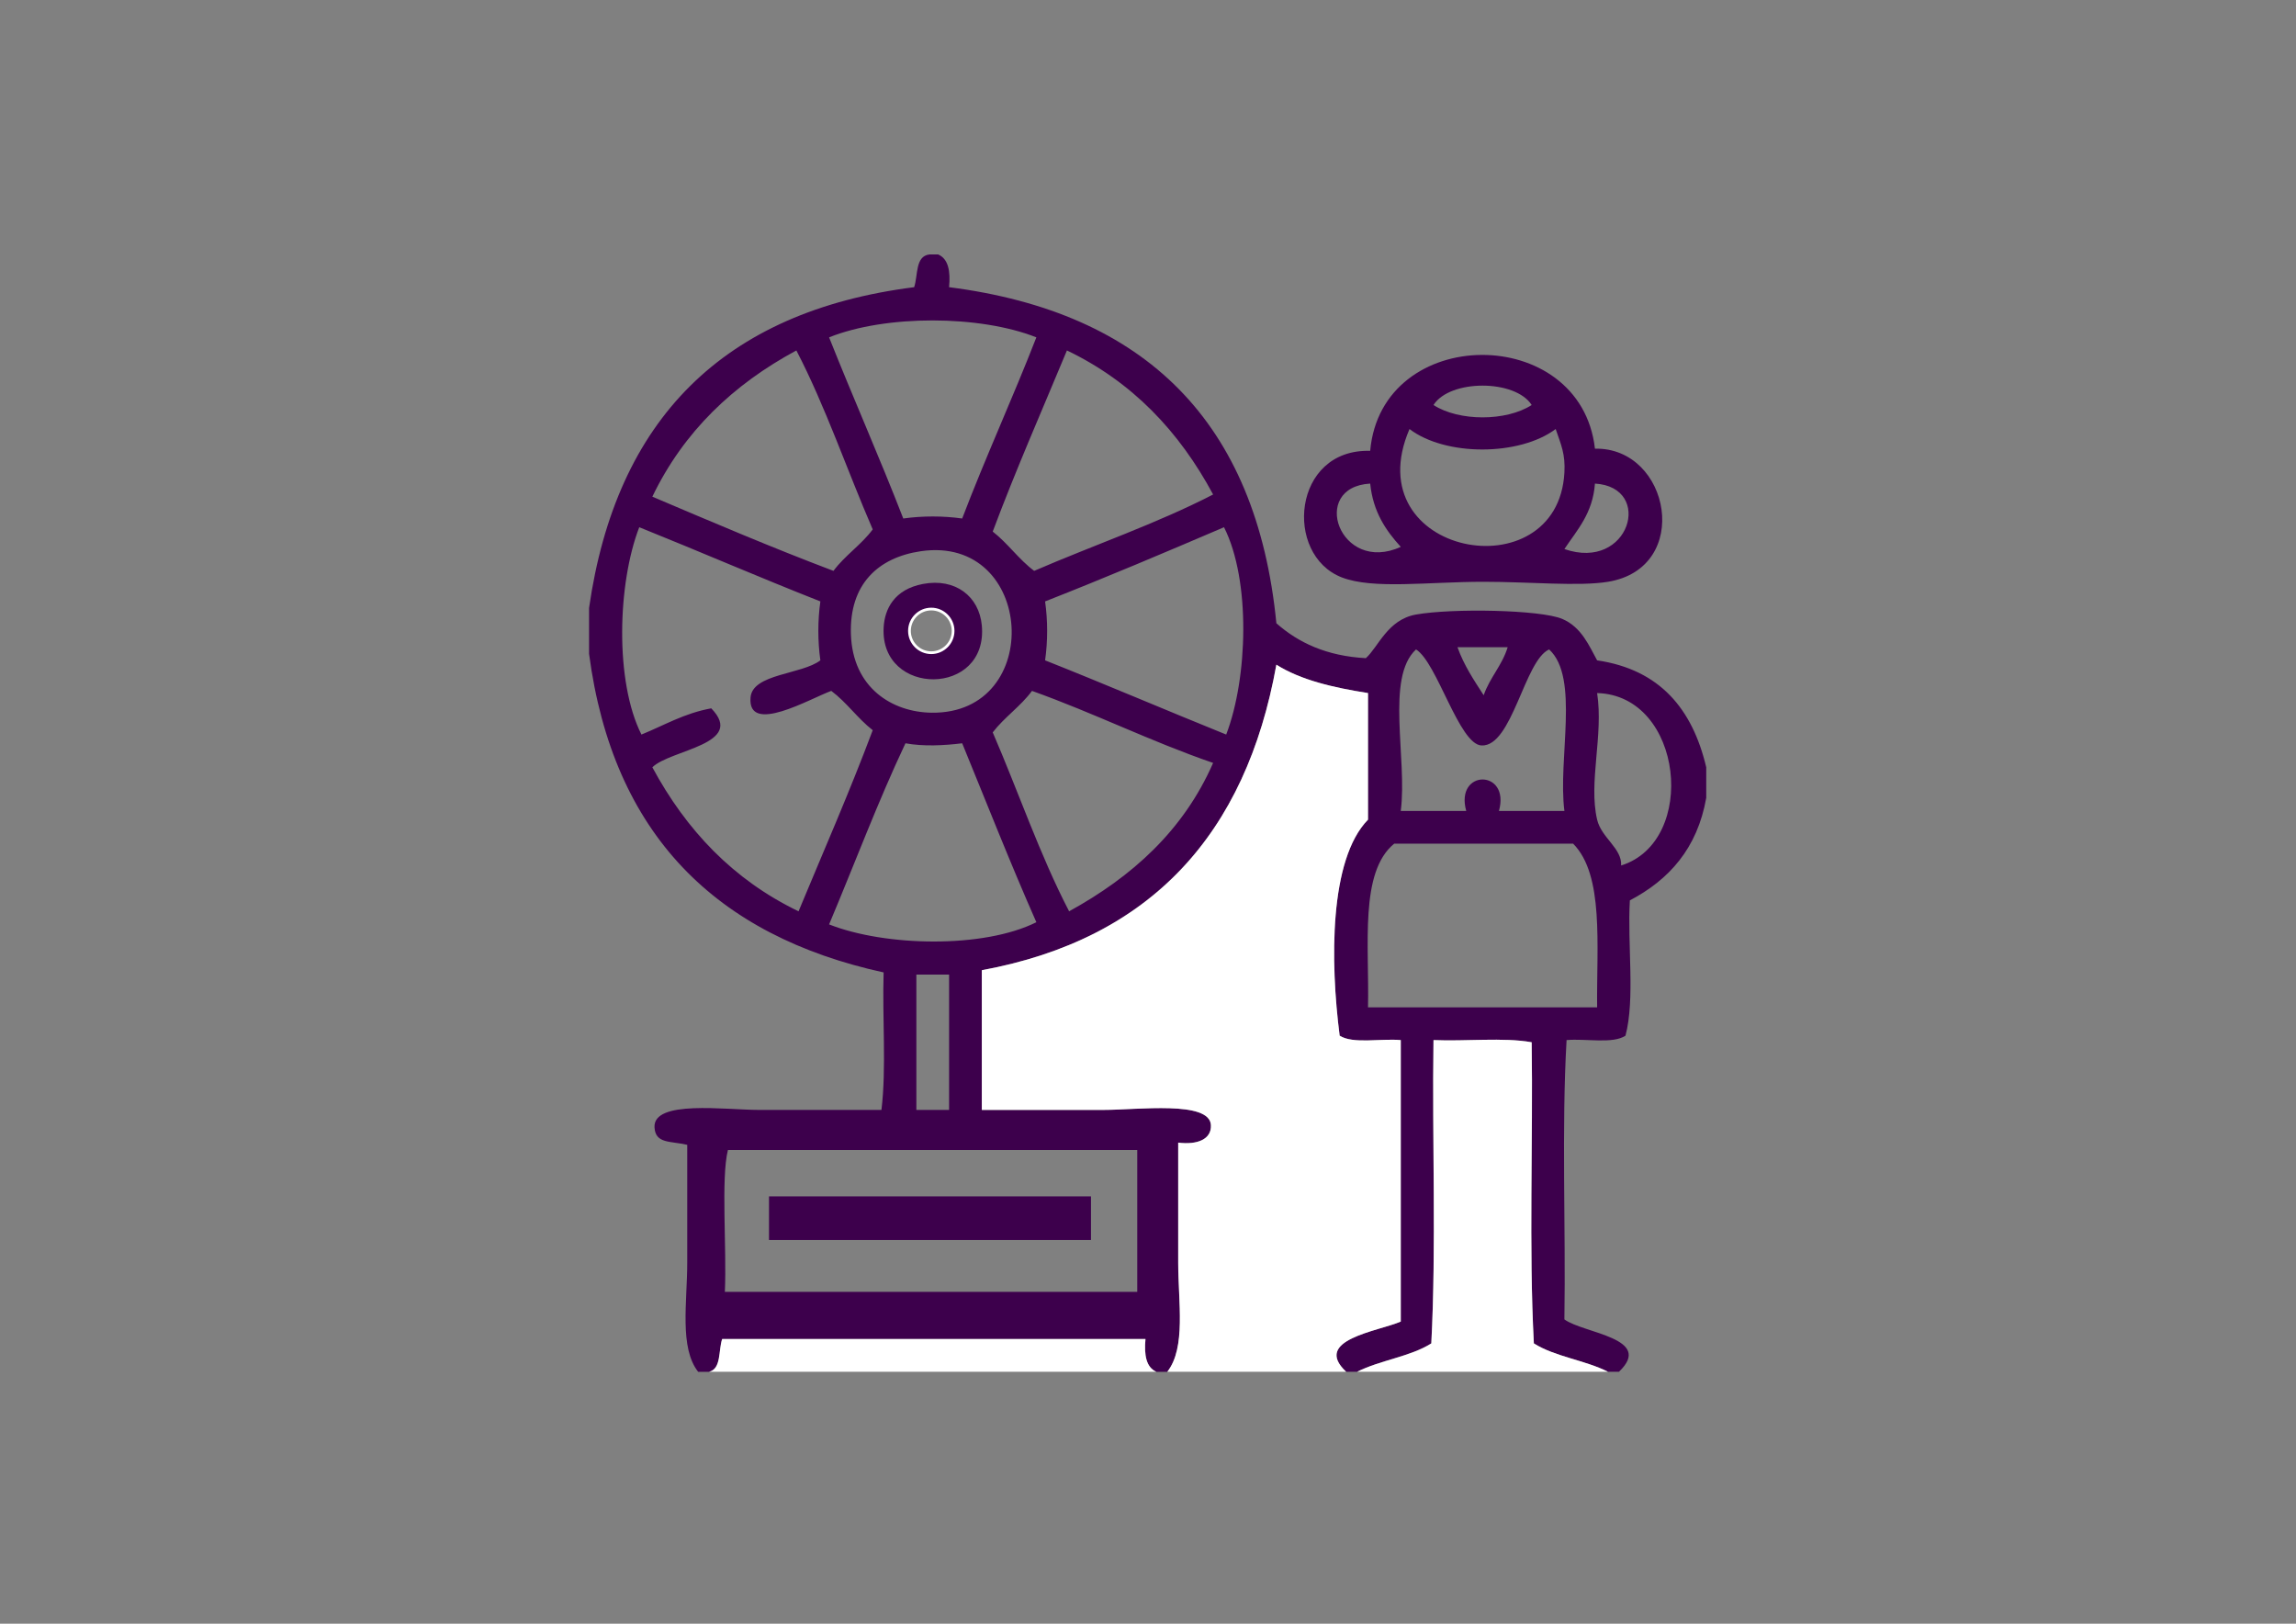 <?xml version="1.0" encoding="utf-8"?>
<!-- Generator: Adobe Illustrator 15.0.2, SVG Export Plug-In . SVG Version: 6.00 Build 0)  -->
<!DOCTYPE svg PUBLIC "-//W3C//DTD SVG 1.1//EN" "http://www.w3.org/Graphics/SVG/1.1/DTD/svg11.dtd">
<svg version="1.1" id="Layer_1" xmlns="http://www.w3.org/2000/svg" xmlns:xlink="http://www.w3.org/1999/xlink" x="0px" y="0px"
	 width="841.891px" height="595.279px" viewBox="0 0 841.891 595.279" enable-background="new 0 0 841.891 595.279"
	 xml:space="preserve">
<rect x="0" y="0" width="841.891" height="595.279" fill="#808080" stroke="none"/>
<g id="XMLID_2_">
	<g>
		<path fill="#3D004C" d="M625.64,281.3c0,3.729,0,7.46,0,11.2c-3.271,18.6-13.68,30.06-28.01,37.6
			c-0.95,16.109,1.979,36.12-1.601,49.6c-4.641,3.101-14.479,0.99-21.601,1.61c-1.87,32.529-0.271,68.529-0.8,102.398
			c6.899,5.131,33.04,6.802,20,19.211c-1.33,0-2.66,0-4,0c-8.301-4.229-19.53-5.54-27.2-10.409c-1.859-35.211-0.271-73.86-0.8-110.4
			c-10.399-1.87-24.271-0.271-36-0.8c-0.53,36.8,1.05,75.72-0.801,111.2c-7.67,4.869-18.899,6.18-27.21,10.409c-1.33,0-2.659,0-4,0
			c-12.59-11.771,11.771-14.841,20.011-18.409c0-34.4,0-68.801,0-103.2c-7.36-0.65-17.53,1.52-22.41-1.61
			c-3.47-27.08-3.88-64.58,10.399-79.2c0-15.47,0-30.939,0-46.409c-12.67-1.99-24.601-4.73-33.601-10.4
			c-11.17,62.17-46.079,100.6-108.011,112.01c0,17.07,0,34.141,0,51.21c11.681,0,25.74,0,44.811,0c12.37,0,38.791-3.5,39.2,5.602
			c0.229,5.17-4.97,7.278-12,6.398c0,13.32,0,29.16,0,44c0,14.49,2.931,31.13-4,40.011c-1.34,0-2.67,0-4,0
			c-3.729-1.609-4.549-6.131-4-12.011c-51.74,0-103.48,0-155.221,0c-1.399,4.2-0.26,10.94-4.8,12.011c-1.33,0-2.66,0-4,0
			c-6.93-8.859-4-25.489-4-40.011c0-14.63,0-30.13,0-43.199c-6.24-1.449-11.66-0.351-12-6.399c-0.569-10.19,25.98-6.4,38.41-6.4
			c18.98,0,33.17,0,44.8,0c1.86-15.21,0.271-33.87,0.8-50.409c-61.5-13.439-99.279-50.601-108.01-116.811c0-5.6,0-11.199,0-16.8
			c9.9-69.04,49.15-108.729,119.21-117.61c1.45-4.409,0.351-11.39,5.601-12c1.069,0,2.13,0,3.199,0c3.73,1.61,4.551,6.12,4,12
			c71.891,9.19,112.771,49.381,120.011,123.211c8.08,7.13,18.391,12.01,32.801,12.8c4.529-3.971,7.91-14.141,18.41-16
			c13.369-2.36,45.6-1.771,53.6,1.6c7.16,3.021,9.979,10.15,12.801,15.2C608.65,245.48,620.591,259.94,625.64,281.3z M594.43,317.3
			c28.25-8.789,22.811-62.37-8.8-63.209c2.38,15.53-3.221,32.66,0,46.41C587.2,307.181,594.79,310.999,594.43,317.3z M585.631,369.3
			c-0.24-22.689,2.619-48.489-8.801-60c-21.869,0-43.739,0-65.6,0c-12.801,10.41-9.11,37.29-9.61,60
			C529.631,369.3,557.631,369.3,585.631,369.3z M549.631,297.3c8,0,16,0,24,0c-2.471-19.13,5.67-48.88-5.601-59.21
			c-9.069,4.01-13.53,35.72-24.8,35.21c-8.221-0.38-16.25-30.39-24-35.21c-11.271,10.33-3.131,40.08-5.601,59.21c8,0,16,0,24,0
			C533.381,281.93,553.881,281.93,549.631,297.3z M552.83,237.29c-6.13,0-12.271,0-18.399,0c2.38,6.68,6.051,12.09,9.601,17.6
			C546.301,248.36,550.75,244.021,552.83,237.29z M449.62,269.3c7.931-20.66,9.04-56.55-0.8-76.01
			c-21.67,9.27-43.39,18.479-65.61,27.199c1,7.03,1,14.58,0,21.601C405.55,250.96,427.39,260.32,449.62,269.3z M392.02,334.101
			c23.05-12.681,41.92-29.551,52.8-54.399c-23.021-7.921-43.6-18.271-66.41-26.41c-4.18,5.68-10.11,9.63-14.4,15.21
			C373.43,290.28,381.34,313.57,392.02,334.101z M444.82,181.29c-12.391-23.09-29.63-41.311-53.6-52.811
			c-9.16,22.05-18.71,43.7-27.21,66.41c5.56,4.311,9.539,10.2,15.199,14.4C400.99,199.87,424.25,191.92,444.82,181.29z M417,473.61
			c0-17.33,0-34.66,0-52c-50.029,0-100.069,0-150.09,0c-2.59,10.49-0.399,35.75-1.12,52C316.19,473.61,366.59,473.61,417,473.61z
			 M352.81,190.09c8.609-22.59,18.46-43.95,27.2-66.41c-20.74-8.22-55.28-8.32-76,0c8.869,22.33,18.479,43.93,27.199,66.41
			C338.24,189.1,345.78,189.1,352.81,190.09z M380.01,338.101c-9.48-21.45-18.2-43.67-27.2-65.6c-6.7,0.819-14.19,1.21-20.8,0
			c-10.101,21.359-18.671,44.27-28,66.399C324.54,347.011,360.61,347.8,380.01,338.101z M348.01,406.909c0-16.54,0-33.069,0-49.609
			c-4,0-8,0-12,0c0,16.54,0,33.069,0,49.609C340.01,406.909,344.01,406.909,348.01,406.909z M341.61,261.29
			c41.62,0.529,37.81-65.351-4-59.2c-15.68,2.31-26.18,12.149-25.601,30.399C312.64,252.23,327.21,261.11,341.61,261.29z
			 M305.61,209.29c4.21-5.66,10.189-9.54,14.399-15.2c-9.439-21.771-17.319-45.08-28-65.61c-23.06,12.42-41.279,29.66-52.81,53.61
			C261.1,191.39,282.96,200.73,305.61,209.29z M320.01,267.7c-5.561-4.32-9.54-10.2-15.2-14.41
			c-7.681,2.779-30.78,16.319-29.601,2.399c0.73-8.75,18.811-8.37,25.601-13.6c-0.99-7.021-0.99-14.57,0-21.601
			c-22.4-8.81-44.15-18.26-66.41-27.199c-7.97,20.609-9.01,56.569,0.8,76.01c8.36-3.38,15.66-7.811,25.6-9.61
			c12.83,13.221-14.96,15.09-21.6,21.61c12.42,23.05,29.66,41.27,53.61,52.8C301.97,312.061,311.5,290.39,320.01,267.7z"/>
		<path fill="#3D004C" d="M584.83,164.49c27.641-0.56,35.851,43.7,4.801,48.801c-10.689,1.76-28.721,0-45.601,0
			c-20.34,0-40.489,2.85-52.011-1.601c-21.369-8.26-18.13-47.25,10.4-46.399C506.53,118.66,579.62,118.4,584.83,164.49z
			 M573.631,201.29c23.909,8.33,32.92-22.71,11.199-24C584.04,188.23,578.32,194.24,573.631,201.29z M573.631,173.29
			c0.38-6.88-1.2-10.16-3.2-16c-13.279,9.949-40.399,10.05-53.601,0C496.86,203.72,571.171,217.44,573.631,173.29z M525.631,148.48
			c9.319,6.04,26.67,6.04,36,0C555.6,139.01,531.65,139.01,525.631,148.48z M513.631,200.49c-5.471-6.01-10.149-12.789-11.21-23.199
			C479.89,178.58,491.29,210.69,513.631,200.49z"/>
		<path fill="#FFFFFF" d="M589.631,502.92c-30.67,0-61.341,0-92.011,0c8.311-4.229,19.54-5.54,27.21-10.409
			c1.851-35.48,0.271-74.4,0.801-111.2c11.729,0.529,25.601-1.07,36,0.8c0.529,36.54-1.061,75.189,0.8,110.4
			C570.1,497.38,581.33,498.69,589.631,502.92z"/>
		<path fill="#FFFFFF" d="M513.631,381.311c0,34.399,0,68.8,0,103.2c-8.24,3.568-32.601,6.64-20.011,18.409
			c-21.859,0-43.729,0-65.601,0c6.931-8.881,4-25.521,4-40.011c0-14.84,0-30.68,0-44c7.03,0.88,12.229-1.229,12-6.398
			c-0.409-9.102-26.83-5.602-39.2-5.602c-19.07,0-33.13,0-44.811,0c0-17.069,0-34.14,0-51.21
			c61.932-11.41,96.841-49.84,108.011-112.01c9,5.67,20.931,8.41,33.601,10.4c0,15.47,0,30.939,0,46.409
			c-14.279,14.62-13.87,52.12-10.399,79.2C496.1,382.829,506.27,380.659,513.631,381.311z"/>
		<path fill="#FFFFFF" d="M424.02,502.92c-54.669,0-109.351,0-164.021,0c4.54-1.069,3.4-7.811,4.8-12.011
			c51.74,0,103.48,0,155.221,0C419.47,496.789,420.29,501.311,424.02,502.92z"/>
		<rect x="281.98" y="438.61" fill="#3D004C" width="118.06" height="16"/>
		<path fill="#3D004C" d="M360.01,229.29c2.409,26.189-37.33,26.22-36,0.8c0.35-6.8,3.88-14,14.399-16
			C350.3,211.83,359.03,218.64,360.01,229.29z M349.48,231.29c0-4.41-3.59-8-8-8c-4.42,0-8,3.59-8,8c0,4.42,3.58,8,8,8
			C345.89,239.29,349.48,235.71,349.48,231.29z"/>
	</g>
	<g>
		<path fill="none" stroke="#FFFFFF" stroke-miterlimit="10" d="M349.48,231.29c0,4.42-3.59,8-8,8c-4.42,0-8-3.58-8-8
			c0-4.41,3.58-8,8-8C345.89,223.29,349.48,226.88,349.48,231.29z"/>
	</g>
</g>
</svg>
